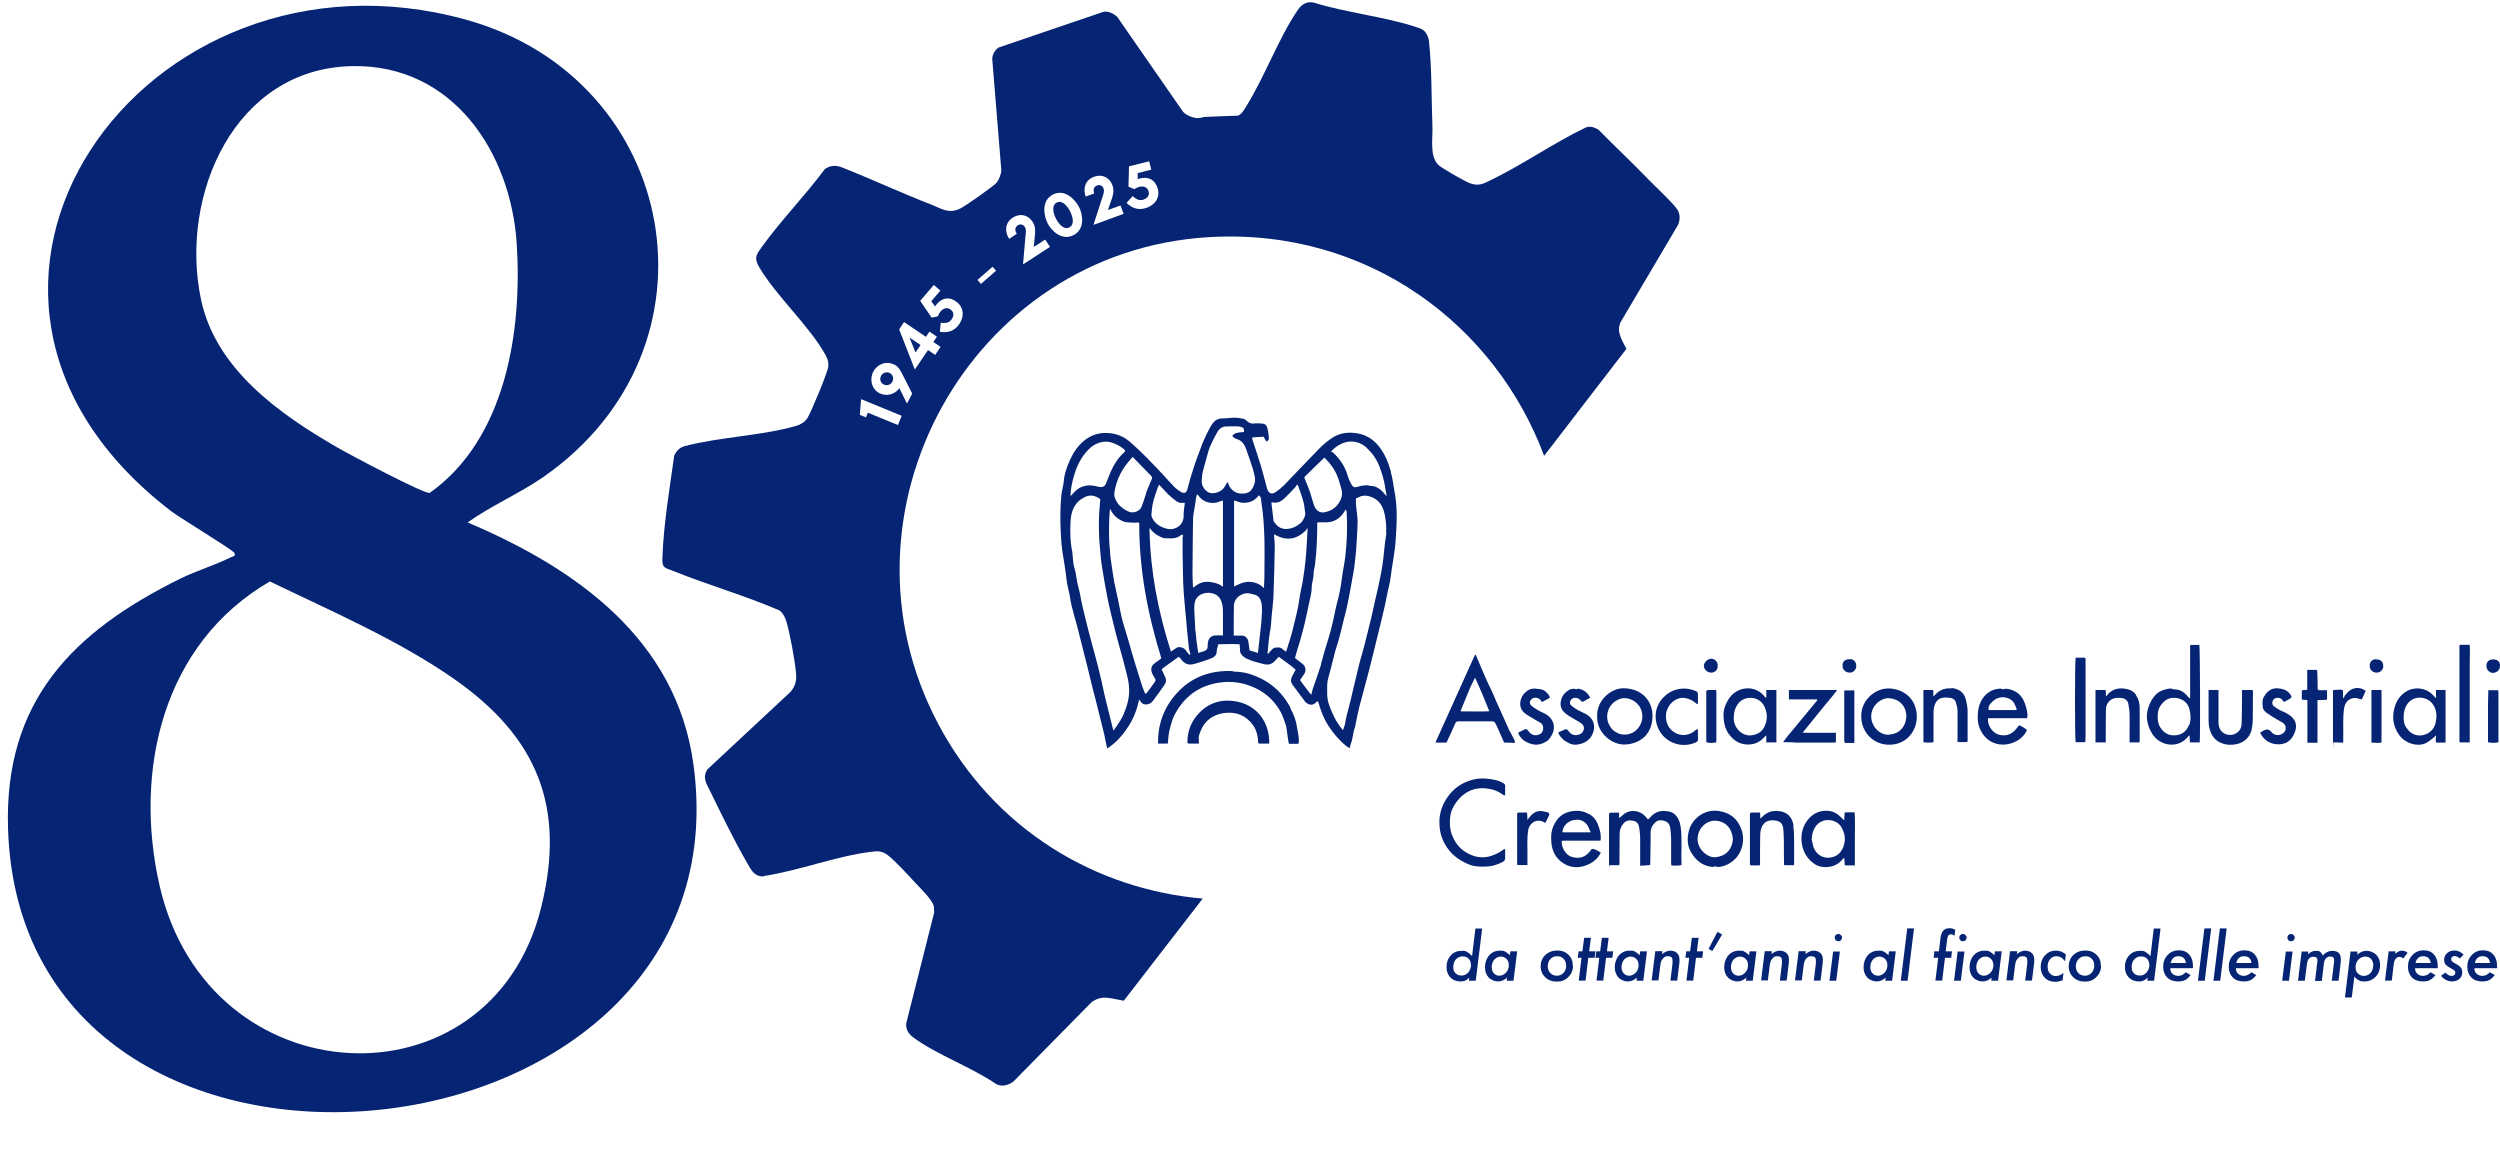 <svg xmlns="http://www.w3.org/2000/svg" xmlns:xlink="http://www.w3.org/1999/xlink" id="Livello_1" viewBox="0 0 1436.9 673.8"><defs><style>      .st0 {        fill: #fff;      }      .st1 {        fill: none;      }      .st2 {        fill: #052473;      }      .st3, .st4 {        isolation: isolate;      }      .st5 {        fill: #062474;      }      .st4 {        mix-blend-mode: multiply;        opacity: .5;      }      .st6 {        clip-path: url(#clippath);      }    </style><clipPath id="clippath"><rect class="st1" x="214.5" y="-49.1" width="823.9" height="492.7" transform="translate(87.4 572.4) rotate(-52.3)"></rect></clipPath></defs><g class="st3"><g id="Livello_2"><g id="Livello_1-2"><g><g class="st6"><g><image class="st4" width="598" height="635" transform="translate(376)"></image><path class="st2" d="M439,503.5c20-3,41.8-11.5,61.6-13.9,3.8-.5,6.3-.6,9.5,1.8,4.3,3.2,11.9,11.6,15.8,15.8,2.8,3,10.2,10.2,10.8,13.7.2,1.2.2,2.5.2,3.7l-16,63.4c-.5,3.6,1.4,6.4,4.2,8.4,13.5,9.9,33.4,17,47.5,26.7,3.4,1.7,6.8.7,9.8-1.4l44.8-45.5c2-1.7,5.3-2.9,8-2.8,1.9,0,6.3.9,11.3,1.9l45.2-58.8c-61.2-5.1-120-39.1-152.5-100.5-64.3-121.5,18.7-271.6,155.6-279.7,92.2-5.4,165.1,51.4,192.7,125.7l47.3-61.5c-1.6-2.9-3-5.7-3.4-7-1.1-3.1-1.2-4.8-.2-7.9l33.3-56.4c1.2-2.9,1.3-6.3-.6-9-2.7-3.9-11.6-12.1-15.5-16.1-9.7-10.1-19.9-19.6-29.7-29.6-2.2-1.3-5-2.3-7.5-1.1-18.3,8.8-35.8,21.1-53.9,29.9-4.7,2.3-7.2,3.9-12.5,2-2.8-1-16.5-8.8-18.3-10.7-4.9-5.2-2.9-15.2-3.2-22-.6-15.5-.3-33.8-2-49-.2-2-1.3-4.5-2.8-5.9-1.2-1.1-2.7-1.5-4.1-2-18.6-6.2-40.4-8.3-59.3-14.2-4-.9-6.9,1-9.1,4.1-11,16.1-19.1,38.5-29.7,55.5-1,1.7-2.9,5-5,5.4-6.2.1-12.4.5-18.7.7-1.2,0-2.5.7-3.9.7-2.9,0-6.7-1.5-8.7-3.6l-37.8-54.5c-1.8-1.9-5.4-3.6-8-3l-60.2,20.5c-2.1,1.3-3.7,4.1-3.7,6.6l5.2,63.9c0,2.2-1.3,5.4-2.6,7.1-1.5,1.9-18.4,13.8-21.1,15-6.5,3.1-10.3.2-16.3-2.2-17.6-6.8-34.8-14.9-52.4-21.8-3.3-1-6.6-.7-9.2,1.5-11.1,15-24.9,29.1-35.8,44.2-3.5,4.9-5,6.5-1.5,12.4,10,16.6,28.6,33.4,37.8,49.9,1.2,2.2,1.9,4.1,1.7,6.7-.2,3-10.2,27-12.1,29.8-1.6,2.3-3.9,3.7-6.5,4.4-19.6,5.7-43.8,6.3-63.9,11.6-3,.8-4.9,2.8-6.1,5.5-2.7,19.5-6.1,39.3-6.8,59-.2,5.9,1.5,5.3,6.3,7.3,20.1,8.1,41.2,14.1,61.1,22.7,2.1,1.7,3.1,3.9,3.9,6.4,2,6.6,4.9,22.5,5.5,29.4.4,4.6-.2,7.4-3.2,11l-47.7,44.5c-3.1,4.8-.5,8.3,1.6,12.6,6.4,13.2,14.2,29.1,21.5,41.7,2.2,3.8,4,7.5,9.3,7.2h0Z"></path></g></g><g><image class="st4" width="409" height="649" transform="translate(0 2)"></image><path class="st2" d="M268.8,300.3c62.4,26.4,120.1,67.2,129.8,139.3C430.8,676.8,11.7,719.5,4.6,475.8c-2.1-72.7,36.9-112.5,98.8-143.1,9.3-4.6,20.5-8,29.5-12.5.9-.5,2.8-.3,1.8-2.4-1-1.9-30.8-19.8-36.2-23.9C-65.6,168.4,82.2-40.1,267.8,11.3c122.7,34,151.5,188.6,44.3,263-13.8,9.5-29.9,16.4-43.2,25.9h0ZM202.7,38c-67.9,1.1-99.7,74.3-87.2,134,8.4,40.1,45.1,66,78.4,85.2,6.3,3.7,50,26.9,53.1,26.1,43.7-31,53.2-92.9,50-143.1-3.4-52.8-36.8-103.1-94.2-102.2h0ZM155.1,334.2c-61.4,35.6-78.5,108.5-63.4,174.7,27.9,122.7,189.9,129.8,219.2,13.2,14.7-58.4-2.3-98.7-50.1-132-31.8-22.2-70.9-39.1-105.7-55.9h0Z"></path></g><g><path class="st5" d="M799.5,271.3c-1.1-3.6-2.2-7.2-4.1-10.5-3.5-6.2-8.3-10.7-15.7-11.8-5.1-.8-9.9-.1-14.2,2.8-2.7,1.8-5.3,4-7.5,6.3-6.7,6.8-13.2,13.8-19.9,20.7-1.5,1.5-3.2,2.9-5,4.1-2.2,1.4-3.8.7-4.7-1.7,0-.2-.2-.4-.2-.6-1.2-4.3-2.2-8.6-3.5-12.9-1.5-5-3.2-9.9-4.8-14.8-.1-.4-.2-.9-.2-1.5,2.4-.1,4.7-.3,6.6-.4.6,1.1,1,2,1.5,2.8,1.3-.5,1.6-1.2,1.5-2.1-.2-1.8-.3-3.6-.8-5.3-.5-2.2-1.4-2.9-3.6-3-1.2,0-2.5-.2-3.8,0-1.8.2-3.2-.2-4.5-1.5-.6-.7-1.6-1.2-2.5-1.3-1.6-.3-3.3-.6-4.9-.5-2.2,0-4.4.4-6.6.4-2.3,0-4.1.9-5.4,2.6s-1.3,1.8-1.8,2.8c-1.2,2.2-2.3,4.4-3.3,6.7-.8,1.7-1.5,3.5-2.1,5.3-1.1,2.9-2.2,5.8-3.2,8.7-.9,2.7-1.8,5.5-2.6,8.2-.7,2.2-1.1,4.4-1.8,6.6-.5,1.8-1.7,2.4-3.4,1.5-1.4-.8-2.8-1.8-4-3-2.1-2.1-4-4.3-6-6.5-6.4-6.8-12.8-13.7-19.9-19.7-3.5-3-7.6-4.5-12.1-4.8-6.3-.5-11.6,1.8-16,6.3-3.4,3.5-5.6,7.8-7.3,12.2-1.1,3-2.1,6-2.3,9.3-.2,2.5-1,4.8-1.3,7.3-.8,7.4-.8,14.8-.4,22.2.2,4.4.5,8.8,1.3,13.2.7,3.7,1.1,7.4,1.7,11,.2,1.6.3,3.3.6,4.9.5,2.7,1.3,5.3,1.7,8,.4,3.3,1.4,6.6,2.2,9.8.6,2.3,1.3,4.5,1.9,6.8,2,7.8,3.9,15.6,5.9,23.4,1,4.1,2,8.2,3,12.3,1.2,4.6,2.4,9.1,3.5,13.7,1.1,4.3,2.1,8.6,3.2,12.9.1.5.2,1.1.3,1.6.4,2,.8,4,1.4,6.4,5.1-3.3,8.8-7.6,11.9-12.3,3.2-4.8,5.2-10,6.4-15.8.5.6.8.9,1,1.3,1,1.4,2.3,1.7,3.9,1.4,1.3-.2,2.3-1,3.1-2,2.2-3,4.5-6.1,6.6-9.2,1-1.4,1.2-2.9.4-4.5-.5-.9-.8-1.9-1.3-2.8-.9-1.5-.9-1.6.6-2.7,2.4-1.8,4.9-3.5,7.3-5.3.4-.3.8-.5,1.3-.8.7.8,1.3,1.4,1.8,2.1,1.8,2.1,4,2.8,6.6,2.1,1.3-.3,2.5-.7,3.8-1.1,2.2-.7,4.4-1.4,6.6-2.3,1.6-.7,2.8-1.7,2.9-3.7,0-1.4.6-2.8.9-4.3,4.1-.1,8.1-.2,12.3,0,0,1.2.2,2.2.2,3.2-.1,1.7.8,2.9,2,3.9.6.5,1.3.9,1.9,1.2,3.1,1.5,6.4,2.2,9.7,3.1,2.8.7,4.9,0,6.7-2.1.6-.7,1.3-1.4,2-2.1,3.4,2.5,6.7,4.8,9.7,7.4-.8,1.4-1.4,2.7-2.1,3.9-.8,1.6-.8,3.2.2,4.6,2.4,3.4,5,6.7,7.5,10.1.1.2.3.3.5.4,2.1,1.7,4.2,1.5,6-.6.1-.1.3-.2.6-.3.2.5.5,1,.6,1.5,1.3,4.4,2.9,8.6,5.4,12.5,2.9,4.5,6.3,8.5,10.5,11.9.5.4,1.2.7,2,1.1.2-1,.1-1.8.4-2.3,1.4-3.2,1.2-6.8,2.6-9.9,0-.1,0-.3,0-.4.7-3.5,1.4-7,2.2-10.4,1.8-6.9,3.7-13.8,5.5-20.7,1.9-7.2,3.6-14.5,5.4-21.7,1.4-5.5,2.7-11.1,4-16.7.6-2.7,1.1-5.5,1.7-8.3.4-1.8.9-3.6,1.2-5.4.4-2.1.6-4.2.9-6.3.8-5.5,1.9-11,2.3-16.5.7-9.8,1.3-19.7-.7-29.6-.7-3.4-.9-6.9-2-10.3M665.1,281.1c.2-.8.7-1.5,1.1-2.5,2,2,3.5,3.8,5.2,5.5,1.5,1.4,3.1,2.8,4.8,4,1.1.8,2.4,1.1,3.8.9.3,0,.7,0,1,0-.3,2.6-.8,5.2-.7,7.7,0,5-4.7,8.2-9.1,7.3-3.8-.8-6.9-2.5-8.8-6-.3-.6-.7-1.4-.6-2.1.2-2.2.3-4.5.8-6.6.6-2.8,1.6-5.4,2.5-8.1M650,263.6c.2-.2.5-.4,1.1-.9,3.6,3.7,7.1,7.3,10.6,10.9.5.5.6,1,.3,1.7-.9,2.2-1.9,4.4-2.8,6.7-.4,1-.6,2-.9,2.9-.7,2.2-1.3,4.3-2.2,6.4-1.2,2.8-5,4-7.8,2.6-2.8-1.4-5.1-3.1-6.6-5.8-.8-1.5-1.5-3.2-1.2-4.9,1.1-7.5,4.4-13.9,9.5-19.4M617.3,273.5c1.6-5.8,4.2-11,8.4-15.2,1.8-1.8,3.8-3.2,6.3-3.9,2.4-.7,4.7-.8,7.1,0,2.5.8,4.7,2,6.7,3.6,1.2,1,1.2,1.2,0,2.3-3.3,3-5.6,6.8-7.4,10.8-.9,2-1.6,4-2.4,6.1-.9,2.4-2.1,3.2-4.9,2.5-2.4-.6-4.8-1-7.2-.5-.2,0-.4.1-.5.2-2.8.5-4.8,2.2-6.6,4.2-.4.5-.8.9-1.3,1.3,0,0-.1.2-.2.3,0-.1,0-.2,0-.3,0-3.8.9-7.5,1.9-11.2M646,410.1c-1.2,2.8-2.9,5.4-4.6,7.9-.4.6-.9,1.2-1.5,1.9-1.7-6.9-3.3-13.3-4.9-19.7-.6-2.6-1.1-5.3-1.7-7.9-.9-3.8-1.8-7.7-2.8-11.5-1.5-5.8-3.2-11.7-4.7-17.5-1.3-5.2-2.6-10.3-3.8-15.5-.8-3.4-1.2-7-2.2-10.3-1.1-3.8-1.2-7.8-2.4-11.6-.7-2.4-.7-5-1-7.5,0-.3,0-.6,0-.8-1.3-5.8-1.4-11.7-1.1-17.6.2-4.2,1.1-8.4,4.3-11.6,1.1-1.1,2.5-2,3.9-2.7,3-1.5,6-1,8.9,1.2-.2,2.8-.5,5.9-.7,8.9-.1,3.5-.2,7,0,10.5,0,3.3.3,6.5.6,9.8.3,3,.5,6.1,1,9.1.9,5.8,1.9,11.6,3,17.3,1.3,6.7,3,13.2,4.6,19.8,1.8,7.2,4,14.4,5.8,21.6.9,3.5,1.9,7,2.2,10.6.5,5.5-.8,10.6-3,15.7M664,381c-2.3,1.4-2.8,3.6-1.8,6,.4,1,1,1.8,1.5,2.7.5.8.7,1.5,0,2.3-1.5,2.2-3.1,4.3-4.7,6.4,0,.1-.4.1-.8.3-.6-1.5-1.2-2.8-1.7-4.3-1.3-4-2.6-8.1-3.8-12.1-1.5-4.9-2.9-9.8-4.3-14.7-1-3.6-2.2-7.1-3.2-10.7-.9-3.4-1.5-6.9-2.2-10.3-.8-3.9-1.7-7.8-2.5-11.7-.5-2.7-.9-5.4-1.3-8.1-.3-2-.6-4.1-.9-6.1-.2-1.3-.2-2.6-.3-3.9-.7-5.7-.6-11.5-.5-17.2,0-2.2.3-4.3.4-6.5,0-.2,0-.3.2-.5,0,.2.2.3.3.5,1.5,3.1,4,5.2,7,6.5,1.7.8,3.7.6,5.7.8,1.1,0,2.2,0,3.3-.1l.4.4-.4-.4.4.4c-.1,26.5,4.8,52.2,12.7,77.7-1.2.8-2.3,1.8-3.6,2.6M683.7,376.4c-.3-.4-.7-.7-1-1.1-.2-.3-.5-.5-.6-.8-1.2-1.9-2.9-2.8-5.1-2.5l-.5.2c-1.1.7-2.2,1.5-3.5,2.3-7.3-22.8-11.8-45.9-12.3-69.7,0-.3,0-.7,0-1.1h.3c0,0,.7,1,.7,1,1.8,2,4.1,3.5,6.6,4.4.8.3,1.8.3,2.7.3,2.9.2,5.7,0,8-2,.1-.1.5,0,.9,0,0,1-.2,1.8-.2,2.7,0,6.1,0,12.1.2,18.2,0,4.3.2,8.6.5,12.9.4,5.5,1,11.1,1.5,16.6.2,2.6.4,5.1.7,7.7.1,1.2.3,2.5.4,3.7.1,1.2.2,2.5.4,3.7.1.7.3,1.5.5,2.2l.3,1c0,0-.2.1-.3.2M685.7,337.7c-.1-2.6-.3-4.9-.3-7.2,0-10.5.2-21,.3-31.6,0-2.2.4-4.3.8-6.5.4-2,.6-4,.9-5.9.1-.7.3-1.4.6-2.4.4.4.7.5.9.8,2.7,4.1,8.3,5.1,12,3.4.5-.2,1-.4,1.6-.6.1.1.2.2.4.3,0,1,0,2.1,0,3.1v41.9c0,1.2,0,2.4,0,3.6,0,.2,0,.5-.1.7l-.7-.6c-1.9-1.4-4.2-1.8-6.5-2.2-2.8-.4-5.6.2-7.9,1.9-.5.4-1,.7-1.7,1.2M703.1,365.2h-4.2c-2.5,0-4.2,1.4-4.6,3.9-.2.9-.2,1.8-.2,2.7q-.1,1.8-1.9,2.4c-1.1.3-2.2.7-3.5,1.1-.3-2.4-.7-4.7-1-7-.2-1.8-.3-3.5-.5-5.3,0-.3-.2-.6-.3-.9,0-.9.1-1.7,0-2.6-.2-3.3-.4-6.7-.5-10,0-.8.1-1.7.2-2.5.6-5.2,5.8-6.9,9.8-6.1,4.2.9,5.7,3.8,6.3,7.5.2,1.3.2,2.6.2,4,0,.2,0,.4,0,.6v12.1h0ZM706.2,278.3c-.1-.4-.4-.7-.7-1.3-.7,1.1-1.2,2-1.7,2.9-1.6,2.7-6,4.3-8.7,3.3-2.2-.8-4.3-3.6-4.4-6,0-2.8.3-5.6,1.2-8.3,1-3.2,1.7-6.6,2.7-9.8.5-1.7,1.3-3.3,2-4.9,1-2,2-4,3.1-5.9,1.2-2,2.9-3.3,5.5-3.2,2.3,0,4.6-.2,6.8,0,2.3.3,3.4,1,2.9,3.2-1.1.1-2.2.2-3.2.3-.2,0-.4,0-.5.2.2,0,.4,0,.5-.2-.2,0-.4,0-.5.2-1.3,0-2.1.8-3,1.7.8.9,1.4,1.5,2.5,1.8,3.1.8,4.6,3.2,5.6,6,1.3,3.6,2.5,7.3,3.7,10.9.5,1.4.7,2.9,1.1,4.4.5,1.8.3,3.6-.4,5.3-1.4,3.5-3.1,4.7-6.7,4.8-3.8.1-6.6-2.1-7.9-5.3M725.4,350.2c-.2,3.3-.3,6.7-.7,10-.5,4.9-1.1,9.9-1.7,15.1-1.7-.5-3.3-1-4.8-1.5-.2-1.9-.5-3.4-.7-5-.3-2-1.7-3.4-3.7-3.5-.8,0-1.5,0-2.3,0h-2.4v-2.9c0-4.7,0-9.5.1-14.2.1-3,1.8-5.2,4.5-6.5,1.5-.7,3.1-.9,4.7-.6.8.2,1.5.4,2.3.6,2.7.5,3.8,2.5,4.3,4.8.3,1.2.4,2.5.3,3.7M726.7,332.7c0,1.5-.2,2.9-.2,4.4,0,.2,0,.3,0,.5h0c0,.1,0,.2-.1.3-.1,0-.2-.2-.4-.3-2.3-2.2-5-3.1-8.2-3.2-3.1,0-5.7,1.3-8.5,2.7v-47.1c0-.6,0-1.2,0-1.9.1-.1.2-.2.3-.4,1.8.6,3.6,1.4,5.6,1.3,3.2-.1,5.8-1.2,7.8-3.7.2-.2.4-.4.5-.6,1.6,1,1.3,2.6,1.5,4,2.3,14.6,1.8,29.3,1.7,44M785.7,257.6c3.1,2.9,5.5,6.3,7.1,10.4,1.4,3.7,2.6,7.4,3.2,11.3.2,1.7.6,3.3.9,5,0,.3,0,.5,0,.8-.3-.3-.5-.5-.8-.8-1.2-1.7-2.7-3.1-4.6-4.1-1.1-.6-2.1-.9-3.4-.9-.9,0-1.9-.5-2.8-.4-1.6.1-3.2.3-4.7.8-2.5.9-3.2,0-4.3-2.1-.8-1.5-1.4-3.1-1.9-4.8-1.5-4.9-4.3-9-8-12.5-.4-.4-1-.6-1.4-.8,6.4-6.8,14.6-7.7,20.8-1.9M761.2,263c3.4,3.3,6.2,7.1,7.8,11.6.8,2.1,1.3,4.3,2,6.5.6,1.9.5,3.9-.3,5.7-1.7,4.2-4.9,6.7-9.2,7.6-3.2.7-5.3-1.3-6.3-4.1-.9-2.6-1.5-5.3-2.4-7.9-.9-2.6-2-5-3-7.5,0-.1,0-.3-.1-.7,3.8-3.7,7.5-7.4,11.4-11.1M731,288.7c3.1.8,5.4-.5,7.4-2.4,2.1-2,4.1-4.2,6.1-6.3.4-.4.6-.9,1-1.6.5.7.8,1,.8,1.3,1.3,4,3.1,7.9,3.5,12.3.2,1.8.8,3.5,0,5.2-.5,1-1,2.2-1.8,3-2.7,2.5-5.8,4-9.6,3.8-2.8-.2-4.6-1.9-6.1-4-.4-.5-.4-1.4-.5-2.2-.3-2.8-.7-5.6-1-8.4,0-.2,0-.4.1-.8M739.2,374.5c-.8-.5-1.5-.8-2-1.4-1.3-1.3-3-1-4.5-.8-.7,0-1.3.8-1.8,1.2-.5.5-.9,1-1.4,1.5,0,.1-.2.3-.3.4s-.2.3-.3.5c-.6-.7-.4-1.2-.2-1.8.2-2.5.4-4.9.7-7.4.2-1.9.6-3.8.9-5.6.3-2.3.4-4.7.6-7.1.3-3.5.8-6.9,1-10.3.4-10,.6-19.9.8-29.8,0-1.9-.2-3.7-.4-5.6,0-.3,0-.7.1-1.2,6.8,4,12.9,3.1,18.3-2.4.2-.3.3-.6.5-1,0,0,.2,0,.3,0,0,.3,0,.7,0,1-.3,5.3-.5,10.7-1,16-.4,4.6-1.1,9.2-1.8,13.8-.6,3.5-1.6,7-2,10.6-.7,5.5-2.3,10.7-3.5,16-1,4.4-2.5,8.6-3.9,13.2M759.3,382c-1.5,4.7-3.2,9.4-4.8,14-.3,1-.5,2-.8,3.3-.5-.6-.9-.9-1.2-1.3-1.7-2.2-3.3-4.3-4.9-6.5-.4-.5-.3-.9.1-1.4.8-.9,1.3-2,2-2.9,1.1-1.5.8-4.2-1-5.6-1.4-1.1-2.8-2.1-4.4-3.4.4-1.6.9-3.3,1.4-5.1.4-1.2.9-2.5,1.2-3.7.9-3.3,1.9-6.6,2.7-10,1-4.2,1.9-8.4,2.8-12.7.6-2.9,1.5-5.9,1.5-8.8,0-2.9,1.2-5.5,1.1-8.4,0-1.6.6-3.2.8-4.9,1-8,1.3-16,1.3-24,.1-.1.2-.2.3-.4,1.7,0,3.3,0,5,0,4.7-.1,8-2.4,10.4-6.3.2-.3.4-.6.7-1.1.2.7.5,1.1.5,1.5.5,8.6.2,17.2-.8,25.7-.5,4.3-1.5,8.5-2,12.8-.6,4.9-1.6,9.7-2.9,14.4-.7,2.6-1.1,5.2-1.7,7.8-.6,2.7-1.2,5.3-1.9,7.9-1.1,3.9-2.3,7.8-3.5,11.7-.7,2.4-1.3,4.8-2,7.2M796.8,305.8c0,1.9-.5,3.8-.7,5.7-.2,1.5-.3,3-.5,4.5-.3,2.7-.5,5.3-.9,8-.4,3-1,5.9-1.6,8.9-.9,4.2-1.8,8.4-2.8,12.5-.7,3.3-1.5,6.6-2.2,9.9-1.2,4.9-2.4,9.7-3.6,14.5-.9,3.6-2,7.2-3,10.8-1.2,5-2.4,10-3.6,15-1,4-1.8,8-2.9,11.9-.7,2.6-1.4,5.2-1.8,8-.2,1.3-.8,2.6-1.3,4.2-2.1-2.5-3.8-5-5.1-7.7-1.1-2.3-2.2-4.7-3-7.2-.8-2.2-1-4.5-1-6.8,0-2.5-.1-5,.4-7.4.4-1.6.9-3.2,1.3-4.8,1-3.8,1.9-7.6,2.9-11.4.6-2.3,1.5-4.6,2.1-6.9.9-3.3,1.7-6.6,2.5-10,.9-3.7,2-7.4,2.7-11.2.9-4.1,1.5-8.2,2.3-12.3.4-2.4.9-4.8,1.3-7.3.4-3.3.8-6.6,1.1-9.9.4-5.8.8-11.6.9-17.3,0-2.4-.5-4.8-.7-7.2-.2-1.6-.3-3.2-.3-4.8s.4-1.1.8-1.3c2.2-1.3,4.4-1.7,7.1-.9,5.6,1.7,7.8,5.7,8.8,11,.6,3.2.9,6.3.7,9.5"></path><path class="st5" d="M741.8,407c-5.1-9.9-13.1-16.4-23.8-19.7-2.9-.9-5.8-1.2-8.8-1.3-.3,0-.6-.2-.9-.3-12.6-.5-23.5,3.4-32,12.8-7.3,8.1-10.9,17.7-10.7,28.9h5.4c.1,0,.2-.2.3-.3.1-3.2.5-6.4,1.4-9.5.7-2.5,1.4-5,2.7-7.3,5.4-10,13.7-16.1,25-17.9,7.4-1.2,14.5-.1,21.2,3.1,6.1,2.9,10.8,7.3,14.2,13.2,1.2,2.1,2,4.4,2.8,6.7.7,1.9,1,3.8,1.2,5.8.2,2.1.6,4.2,1,6.3h5.3c.1-.1.2-.2.3-.3.5-3.1-.5-6.1-.9-9-.5-3.9-1.9-7.6-3.8-11"></path><path class="st5" d="M867.8,420.5c-1.8-3.9-3.5-7.9-5.3-11.8-.8-1.7-1.5-3.4-2.3-5.1-.9-2.1-1.8-4.3-2.8-6.5-1-2.2-2.2-4.3-3.1-6.5-2.1-4.7-4.1-9.5-6.1-14.3-.3.2-.6.3-.6.4-7.5,16.6-15,33.3-22.5,49.9.1,0,.2.1.4.2h5.9c1.8-3.8,3.5-7.5,5.1-11.2.4-.8,1-1,1.8-1,6.4,0,12.8,0,19.2,0,1,0,1.6.3,2,1.2.2.4.5.9.7,1.3,1.4,3.2,2.8,6.4,4.3,9.7,2,0,3.9.1,5.8.2.2-.1.3-.2.5-.3-.2-.6-.3-1.2-.6-1.8-.7-1.5-1.6-2.9-2.3-4.4M840.1,408.9c-.6,0-.6-.3-.4-.8,1.8-4.3,3.5-8.6,5.3-12.9.8-1.8,1.7-3.5,2.8-5.7,3,6.5,5.6,12.7,8.2,19.3-5.5.3-10.7,0-16,.1"></path><path class="st5" d="M1259.1,370.7c0,.1-.2.3-.3.4,0,9.8,0,19.7,0,29.5,0,.3,0,.5-.2.8-.2-.2-.4-.4-.6-.5-1.7-2.1-3.6-3.9-6.3-4.5-.8-.2-1.8,0-2.6-.3-1.9-.8-3.7,0-5.3.4-3.3.9-5.6,3.2-7.3,6.2-3.6,6.4-3.3,12.8.4,18.9,4.5,7.4,15.4,9.1,21.1,1.3.1-.1.2-.2.3-.3,0,0,0,.2.2.3,0,1.2.1,2.5.2,3.8h5.6c.4-3.8.2-54.5-.2-56h-5.2,0ZM1258.1,416.7c-1.3,3.4-3.7,5.5-7.4,5.9-4,.4-7-1.2-9.1-4.6-1.1-1.8-1.5-3.8-1.4-5.7-.2-3.2.6-5.8,2.6-8,2.3-2.8,5.3-3.7,8.8-3,3.6.8,6,2.9,6.9,6.7.7,3,.8,5.9-.2,8.8"></path><path class="st5" d="M965.8,474.4c-.4-2.6-1.5-4.9-3.5-6.6-1.8-1.5-4.2-1.6-6.2-1.7-3,0-5.7,1.3-7.7,3.8-.3.4-.8.7-1.2,1.1-.5-.6-.8-1-1.2-1.4-3.2-3.9-9.3-4.9-13.3-1.1-.6.6-1.4,1.2-2.1,1.7l-.2.2s0-.1,0-.1c0,0,.1,0,.2,0v-3.2h-5c-.2.1-.5.2-.7.4,0,.3-.1.5-.1.8,0,9.4,0,18.8,0,28.2s0,.4.2.8h5.6c0-.4.2-.7.2-.9,0-5.7.1-11.4.1-17.2,0-2.3.8-4.3,2.3-6,1.5-1.8,3.7-1.9,5.8-1.4,1.8.4,2.8,1.8,3.1,3.6.3,2.1.6,4.2.6,6.4,0,4.3,0,8.7,0,13s0,1.7,0,2.8c2.1-.1,3.8-.2,5.6-.4,0-.2.1-.3.2-.5,0,.2-.1.3-.2.5,0-.2.1-.3.2-.5,0-6.1.3-12.1.2-18.2,0-2.5,1-4.2,2.7-5.8,1.6-1.6,3.6-1.4,5.5-.8,1.8.6,2.8,2.1,3.1,3.9.3,2,.4,4.1.5,6.2,0,4.6,0,9.2,0,13.8,0,.5,0,1,.2,1.7,2-.1,3.9.3,5.8-.4-.4-7.5.5-15.1-.6-22.5"></path><path class="st5" d="M864.3,488.2c-.2.2-.4.3-.7.5-5.5,3.7-11.3,5.4-17.8,2.8-5.3-2.1-9-5.9-11.1-11.2-1.4-3.4-1.6-7.1-1.2-10.6.3-3.2,1.7-6.3,3.8-9,5.3-6.8,12-8.8,19.7-7.1,2.7.6,5.1,1.8,7.3,3.5.2,0,.5,0,.8,0,0-1.8,0-3.6,0-5.4,0-.8-.4-1.2-1.1-1.6-3.1-1.8-6.5-2.3-10-2.6-3.4-.3-6.7.2-10,1.4-4.9,1.8-8.9,4.8-11.9,9.1-3,4.3-4.8,9-4.8,14.3,0,4.1.7,8.1,2.6,11.8,3.1,6.2,8.1,10.2,14.5,12.8,3.5,1.4,7.2,1.3,10.8,1.1,3-.2,5.8-1.2,8.5-2.6,1-.5,1.4-1.2,1.4-2.3,0-1.7,0-3.3,0-5-.2,0-.5,0-.8,0"></path><path class="st5" d="M1065.9,466.9h-5.3c-.1.1-.3.2-.4.4,0,1.2-.2,2.5-.2,3.7,0,.2,0,.3-.1.4-.2-.1-.3-.3-.5-.4-.9-.9-1.8-1.9-2.9-2.7-1.8-1.5-4-2.2-6.3-2.3-4.9-.2-8.7,1.9-11.6,5.8-2.6,3.6-3.5,7.6-3.1,12,.4,4.1,1.9,7.7,4.9,10.7,1.8,1.8,4,3.3,6.6,3.7,4.8.7,9.1-.6,12.3-4.6.2-.2.4-.4.6-.6,0,.3.1.5.2.8,0,1.1.1,2.2.2,3.3.2.1.3.2.4.3,1.7,0,3.4,0,5.4,0,0-5.2,0-10.2,0-15.2,0-5,.2-10.1-.1-15.2M1059.7,486.2c-1.2,3.1-2.8,5.3-6,6.3-5.9,1.8-10.2-1.7-11.5-6-.4-1.5-.7-3-.9-3.9.1-2.9.7-5.1,1.9-7.1,3.9-6.2,12.5-4.9,15.2,0,1.8,3.2,2.7,6.8,1.2,10.7"></path><path class="st5" d="M1014.4,423.3c.3-.2.5-.4.8-.6,0,.2,0,.5,0,.7v3.3h5.8v-30.1h-5.8v4.1c0,.2-.1.3-.2.4-.2-.1-.3-.3-.5-.4-5.7-7.7-16.7-6.2-21.2,1.5-1.7,2.8-2.8,5.7-2.7,9.1.1,3.8.8,7.4,3,10.5,2.9,4.1,6.8,6.4,12,6.1,3.6-.2,6.5-1.9,8.8-4.6M1006.9,422.6c-6.2.9-10.7-5.2-10.4-9.8,0-3.5.8-6.3,2.8-8.7,3.4-4.2,12-4.5,15,2.4,1.6,3.6,1.6,7.2,0,10.8-1.4,3.2-4,4.8-7.4,5.3"></path><path class="st5" d="M1400.3,400.8c0,.1-.1.3-.2.4-.2-.2-.3-.3-.5-.4-.5-.5-1.1-1.1-1.6-1.7-3.5-3.6-9.9-4.6-14.6-1.9-3.9,2.2-6.1,5.6-7.2,9.8-1.5,5.6-.6,10.8,2.8,15.5,3.1,4.5,10.6,7.3,15.9,4.3,1.5-.9,2.8-2,4.2-3.1.1-.1.2-.2.3-.4h0c.2-.2.4-.4.7-.6,0,.2,0,.4.1.6-.3,1.2-.4,2.4,0,3.5h5.4v-30.2h-5.5v4.2h0ZM1400,415.1c-.7,2.9-2.2,5.2-5,6.6-3.6,1.8-7.9,1.3-10.8-2-1.7-2-2.7-3.7-2.7-7.4,0-2.8.6-5.5,2.3-7.9,3.7-4.9,11-4.2,14.2,0,2.5,3.2,2.8,6.9,1.9,10.7"></path><path class="st5" d="M914.9,487.9c-3.6,5.3-7.2,5.7-11.2,4.7-3.1-.8-6.2-4.4-6.1-9.3.5,0,1.1-.1,1.6-.1,3,0,6,0,9,0,3.8,0,7.7,0,11.5,0l.3-.3c.3-3.6-.6-7-2.1-10.2-.9-1.9-2.3-3.5-4.2-4.6-2.8-1.6-5.7-2.3-8.9-2-6.2.5-9.8,3.7-12,8.8-1.4,3.2-1.4,6.4-1.1,9.7.4,4.3,2.2,8,5.6,10.7,4.8,3.7,10.1,4,15.5,1.6,3.2-1.4,5.7-3.7,7.3-6.8-2.2-1.5-4-2.3-5.3-2.2M904,471.5c3.2-.9,6.1-.2,8.2,2.6.8,1,1.1,2.3,1.7,3.5.2.2.3.4.3.5,0,0,0,0,0,.1,0,0,0,.1-.2.2,0,0-.1,0-.2,0-5.2,0-10.3,0-15.5,0-.1-.1-.2-.2-.3-.3l.3.3-.3-.3c.5-3.6,2.8-5.7,6-6.7"></path><path class="st5" d="M1163.7,404.1c-1.7-5.2-6-7.9-11.1-8.3-.8.5-1.7.5-2.5,0-6.4,0-10.6,4.3-12.3,9.1-.9,2.5-1,5-1.1,7.5,0,2.8.6,5.3,1.9,7.8,2.3,4.2,5.7,6.8,10.3,7.6,5.4.9,12.2-1.5,15.4-6.8.3-.5.4-1,.7-1.5-.8-.6-1.5-1.1-2.2-1.5-.7-.4-1.4-.8-2.2-1.2-.8.9-1.4,1.7-2.1,2.5-2.6,3.1-6.4,4.2-10.4,2.7-2.6-1-6.1-5-5.4-9.2h2.4c6.6,0,13.1,0,19.7,0,.1,0,.3-.2.4-.2.4-2.9-.5-5.7-1.4-8.4M1158.8,408.1s0,0,0,0c0,0,0,0,0,0h-15.5c-.1,0-.2-.2-.4-.3-.2-2.5,1.6-4,3.3-5.4,3.1-2.5,8.4-2.2,11,1.1.9,1.1,1.3,2.7,1.9,4,0,.2-.2.3-.2.5,0,0,0,0,0,0"></path><path class="st5" d="M1086.2,395.7c-8.3-.5-16.6,6.8-16.4,15.8-.3,8.2,5.9,15.9,14.8,16.5,10.3.7,17-7.1,17.1-15.8.1-9.6-6.4-15.9-15.5-16.5M1085.6,422.3c-5.5.2-10.2-5.1-10.1-10.7,0-5.8,5.4-10.6,10.3-10.3,5.5.4,9.8,4.1,9.9,10.5-.4,6.6-4.7,10.2-10,10.4"></path><path class="st5" d="M934.5,427.9c9.2-.7,15.2-6.7,15.3-16.2.1-9.4-6.8-16.2-16.9-16.1-7.1,0-15.5,7.2-14.9,16.4-.3,9,8.4,16.5,16.5,15.9M929.8,421.3c-1.7-.7-3.2-1.7-4.1-3.4-3.9-5.2-2-13.8,5.7-16.3,4.1-1.3,9.5,1.2,11.5,5.5,1.7,3.7,1.4,7.5-1,10.9-2.3,3.4-7,5.3-11.7,3.6-.1-.1-.3-.2-.4-.3h0Z"></path><path class="st5" d="M987.7,466.1c-8.1-1.2-15.3,4.6-17,11.4-1.1,4.4-1,8.8,1.5,12.8,2.9,4.7,6.9,7.7,12.6,8,.7-.5,1.4-.5,2.1,0,3.7,0,6.8-1.5,9.5-3.8,4.6-3.8,6.9-11.3,4.5-17.8-2.3-6.4-6.8-9.7-13.2-10.6M985.9,492.7c-4.2.4-10.3-4.4-10.2-10.5.1-6.4,5.3-10.7,10.2-10.5,5.8.3,9.5,4.2,10.1,10.4-.4,6.5-4.4,10.1-10.1,10.6"></path><path class="st5" d="M708.9,402.9c-7.1-.9-13.6,1-18.8,6-5.1,4.9-7.8,11-7.6,18.1.2.1.5.3.7.4h5.9c0-1.8-.3-3.3,0-4.6,1-3.2,2.4-6.2,4.9-8.6,2.8-2.6,6.1-3.9,9.9-4.4,6.7-.8,12.1,1.4,16.1,6.7,2.3,3.1,3,6.7,3.2,10.5,0,.1.2.2.3.4h6c.4-12-7.1-22.9-20.6-24.5"></path><path class="st5" d="M1031.3,426.8c7.3,0,14.7,0,22,0,.6,0,1.2,0,1.9-.1v-5.5h-6.4c-2.1,0-4.2,0-6.3,0-2,0-4.1,0-6.4-.1,2.4-3,4.6-5.6,6.7-8.3,2.2-2.7,4.4-5.4,6.6-8.1,2.1-2.6,4.4-5.1,6.5-8.1h-27.7v5.4h8.1c2.7,0,5.3,0,8,0,0,.2.1.3.2.5-4.9,6-9.8,11.9-14.8,17.9-.7.8-1.4,1.7-2.1,2.5l-2.5,3.3c0,.1,0,.3,0,.4,2.1,0,4.2,0,6.3.1"></path><path class="st5" d="M1030.9,474.9c-.6-5-3.5-8.5-9.2-8.8h-1.2c-3.3,0-5.8,1.5-8,3.7-.2.2-.4.5-.7.7,0-.2,0-.5-.1-.7,0-.9,0-1.9-.1-2.8h-5c-.2.1-.4.3-.7.4,0,.3-.1.7-.1,1,0,9.3,0,18.7,0,28,0,.3.2.6.3,1h5.1l.4-.3c0-5.7,0-11.4.1-17.1,0-1.9.4-3.7,1.2-5.3,1.4-2.5,3.7-3.4,6.5-3.2,3.7.3,5.3,1.6,5.6,5.2.2,2.5.3,5.1.3,7.7,0,4.2,0,8.5.1,12.7.1,0,.3.1.4.2h5.3c0-.8.1-1.4.1-2.1,0-3.6,0-7.3,0-10.9,0-3.1,0-6.2-.5-9.3"></path><path class="st5" d="M1121.7,395.7c-3.9-.4-7.2.9-9.8,4-.2.2-.4.3-.7.5v-.7c0-.8,0-1.7,0-2.5-.1-.1-.2-.2-.3-.4h-5.4v30c1.9.3,3.8.3,5.8,0v-2.6c0-4.3,0-8.7,0-13,0-1.7,0-3.5.5-5.2.6-2.2,2-4.2,4.5-4.7,1.5-.3,3.1-.2,4.6,0,1.5.2,2.7,1,3.2,2.4.5,1.6,1,3.3,1,5,.1,5.3,0,10.6,0,15.9v2.1h5.5c0-.2.2-.3.3-.5,0-5.7,0-11.4,0-17.2,0-2.4-.5-4.7-1.1-7.1-1.1-4.1-4.4-5.9-8.3-6.3"></path><path class="st5" d="M1227.8,399.5c-1.1-1.8-2.9-2.9-5.1-3.4-5-1.2-9.1,0-11.9,3.8,0,0-.1.2-.2.3,0,0-.1-.2-.2-.3,0-1.1,0-2.2-.2-3.3h-5.7c0,.1,0,.3-.1.4v29.7h5.9c0-.5,0-.8,0-1.2,0-5.9,0-11.7.1-17.6,0-3.9,2.8-6.8,6.7-6.8.8,0,1.7,0,2.5.1,1.9.3,3.4,1.5,3.7,3.4.4,2.1.7,4.2.7,6.3.1,3.1,0,6.1,0,9.2v6.6h5.6c.1-.4.2-.6.2-.8,0-6.4,0-12.8,0-19.3,0-2.6-.8-5.1-2.2-7.2"></path><path class="st5" d="M1288.9,396.5l-.3.5c0,.6,0,1.2,0,1.9,0,5.6,0,11.3-.2,16.9,0,2.6-1.2,4.7-3.6,5.9-4,2-9.6-.2-9.7-6.2,0-5.6,0-11.2,0-16.7,0-.7,0-1.5,0-2.2h-5.7c0,.8,0,1.5,0,2.2,0,4.2,0,8.5,0,12.8s0,6.2,1.2,9.2c1.2,3,3.3,5.2,6.2,6.3,2.1.9,4.5,1.1,6.8.9,4.7-.4,9.2-3.1,10.5-8.4.4-2,.7-4,.7-6,.1-5.4,0-10.7.1-16.1,0-.2-.1-.5-.2-.9h-5.5Z"></path><path class="st5" d="M975.9,424.4c0-1.7,0-3.5,0-5.2-.2,0-.5,0-.7,0-1.1.8-2.2,1.8-3.4,2.3-2.8,1.3-5.6,1.3-8.4,0-4.2-2-6.4-6.2-5.8-11.4.7-5,5.4-9.7,10.9-8.9,2.6.4,4.7,1.6,6.6,3.3.3,0,.5,0,.8,0,0-1.8,0-3.6,0-5.4,0-1-.4-1.6-1.2-1.9-1.8-.7-3.7-1.3-5.7-1.4-5.2-.3-9.6,1.5-13.2,5.3-5,5.3-5.3,12.8-2.2,18.6,3.6,6.8,12.6,10.8,21.1,7,1-.5,1.3-1.1,1.3-2.1"></path><path class="st5" d="M1317.3,412.1c-1.6-1.4-3.5-2.5-5.5-3.3-1.8-.7-3.3-1.7-4.8-2.8-1.1-.8-1.2-2.1-.7-3.3.9-1.8,3.5-2.2,5.2-.8.5.5.8,1.1,1.2,1.6,1.3-.7,2.2-1.2,3.1-1.7,1.5-.8,1.6-1.4.5-2.8-1.8-2.5-4.5-3.2-7.4-3.4-.6,0-1.1,0-1.7.1-2.8.5-4.6,2.4-6,4.8-1.1,1.8-.8,3.7-.7,5.6.1,1.7,1.2,2.8,2.4,3.7,1.1.8,2.2,1.5,3.3,2.2,1.9,1.2,3.9,2.2,5.8,3.4,2.4,1.5,2.3,4.7,0,6.2-2.3,1.5-4.9,1.1-6.7-1.1-1.1-1.3-2.4-1.5-3.9-.8-.8.4-1.5.9-2.4,1.4,1.9,3.8,4.9,6.1,8.9,6.6,5.8.7,9.5-2,11.3-7.5,1-3.1.4-6-2.1-8.2"></path><path class="st5" d="M897.4,401.9c-.6,1.8-.7,3.7.2,5.5,1,2.1,3,3.3,4.8,4.5,2,1.2,4.1,2.3,6.1,3.6,1.7,1.1,2.2,2.5,1.7,4.1-.5,1.7-2.1,2.7-3.9,2.9-2.1.2-3.6-.7-4.8-2.3-1-1.3-1.2-1.3-2.6-.7-1.1.5-2.1,1-3.3,1.5.6,2.1,2.2,3.3,3.6,4.7.6.3,1.3.6,1.8,1,2.5,1.6,5.1,1.6,7.7.8,4.1-1.2,6.6-4,7.4-8.1.7-3.7-1.1-7.1-4.6-9-1.5-.8-3-1.4-4.5-2.2-1.4-.8-2.7-1.7-3.9-2.7-.8-.6-.9-1.6-.6-2.5.5-1,1.3-1.8,2.5-1.9,1.5-.1,2.6.4,3.5,1.5.4.5.9,1,1.6.6,1.3-.7,2.5-1.4,3.9-2.2-1.6-3-3.8-4.7-7-5.2-.7.5-1.4.5-2.1,0-.8.1-1.7.3-2.5.4-2.4,1.3-4.2,3.1-5.1,5.8"></path><path class="st5" d="M1419.4,370.6h-5.5c0,.1-.2.3-.3.4,0,1.7,0,3.3,0,5,0,16.7,0,33.5,0,50.2.1.2.2.3.3.5-.1-.2-.2-.3-.3-.5.1.2.2.3.3.5h5.6v-11.2c0-3.8,0-7.5,0-11.3v-11.1c0-3.8,0-7.5,0-11.3,0-3.7.2-7.5,0-11.2M1413.6,371c0-.1.2-.3.3-.4,0,.1-.2.3-.3.4"></path><path class="st5" d="M889,410.8c-1.5-1-3.4-1.6-5-2.6-1.4-.8-2.9-1.7-4-2.8-1.2-1.1-.8-2.8.6-3.8,1.2-.9,3.1-.8,4.5.4.5.4.8,1,1.2,1.5,1.7-.9,3.2-1.7,4.6-2.5-.3-.6-.5-1-.7-1.5-.2-.3-.5-.6-.7-.9-.4-.4-.9-.8-1.3-1.3-1.4-1.1-3-1.2-4.7-1.4-2-.3-3.9-.1-5.5,1-1.2.9-2.4,2-3.1,3.3-1.8,3.5-1.7,7.3,1.7,9.9,1.7,1.3,3.5,2.2,5.3,3.3,1.1.7,2.3,1.3,3.5,2,2.3,1.3,2,5.3-.2,6.5-1.7.9-3.5,1-5.1-.1-.8-.5-1.5-1.3-2-2.1-.5-.6-1.1-.8-1.7-.5-1.3.6-2.5,1.3-3.9,2,1.8,4.2,5.1,6,9.1,6.7,3,.5,5.7-.7,8.2-2.4.5-.7,1.1-1.3,1.5-2,3.1-4.5,2.2-9.7-2.3-12.7"></path><path class="st5" d="M1198.6,378.5c-.1-.2-.2-.3-.3-.5h-5.3c-.5,2.7-.5,46.4,0,48.6h5.3l.3-.4c0-1,.1-2.1.1-3.1,0-13.1,0-26.2,0-39.2,0-1.8,0-3.6,0-5.4"></path><path class="st5" d="M1332.5,396.4c-.1-.1-.3-.2-.4-.3,0-2.2,0-4.3-.1-6.4,0-1.5-.1-3-.2-4.5l-.6-.2h-5.1v11.5c-1.1,0-1.9.1-2.8.2-.1.1-.2.3-.3.4v5c1.1,0,2.1.2,3.2.3v24.5h5.8v-24.5c1.9,0,3.5-.1,5.2-.2.1-.1.2-.3.3-.4v-5.1h-4.9Z"></path><path class="st5" d="M1349.5,397.8c-.6.5-1,1.1-1.6,1.7-.2.5-.5,1.1-.8,1.6-.1,0-.2,0-.4,0v-1.6c0-1,0-1.9-.1-2.9-.4,0-.8-.1-1.2-.2-1.4,0-2.8.1-4.2.2-.1.1-.2.2-.3.3,0,.3,0,.5,0,.8,0,9.4,0,18.7,0,28.1s.1.5.2.9c1.8,0,3.5,0,5.2.2.2,0,.3-.2.5-.3,0-.5,0-1,0-1.5.2-6-.4-12,.5-18,.5-3,2.1-5.5,5.7-5.9,1.3-.2,2.8.5,4.5.8.7-1.5,1.4-3.2,2.2-4.9-3.1-2.4-7.2-2.2-10.1.5"></path><path class="st5" d="M889.7,466.9c-.8-.2-1.6-.3-2.4-.5-3.5-.9-6.1.6-8.2,3.3-.4.5-.7,1-1.2,1.6,0-1.5-.1-2.8-.2-4,0-.1-.2-.2-.3-.3-1.5,0-3.1,0-4.6,0-.3.1-.6.2-.8.3,0,.3,0,.5,0,.8v27.6c0,.5,0,.9.1,1.5h5.8c0-1.1,0-2.1,0-3,.2-5.8-.5-11.5.5-17.3.4-2.3,2.2-4.4,4.5-5,1.9-.5,3.6,0,5.3,1.1.8-1.6,1.5-3,2.2-4.5.3-.6,0-1.3-.7-1.5"></path><path class="st5" d="M1363,426.8c2,0,3.9.5,5.8-.1v-30.1h-5.8v30.2Z"></path><path class="st5" d="M1435.9,397c0-.1-.2-.2-.2-.3h-5.5c0,2.8-.2,5.4-.2,8.1,0,7.2,0,14.3,0,21.4,0,.2.2.3.2.5,1.9.2,3.8.5,5.8-.1,0-.4,0-.7,0-1v-27.4c0-.4,0-.8-.1-1.2"></path><path class="st5" d="M1060.4,427c1.8,0,3.7,0,5.4,0v-30.2h-5.5c0,.1-.2.2-.3.3,0,9.6,0,19.2,0,28.9.1.3.2.6.3.8,0,0,.1.2.1.3"></path><path class="st5" d="M986,396.6c-1.5,0-3.1,0-4.6,0h0c-.1.2-.2.3-.3.4,0,0,0,0-.2,0h-.2c0,9.8,0,19.5,0,29.3.1.1.2.3.3.4,1.8.5,3.6.3,5.4,0,0-.6.1-1,.1-1.4,0-9.1,0-18.1,0-27.2,0-.4,0-.8-.1-1.2,0-.1-.2-.2-.3-.3"></path><path class="st5" d="M983.4,386.6c2.3,0,3.9-1.5,3.9-3.9s-1.7-4.1-3.8-4.1c-1.9,0-4.2,2.2-4.2,4,0,2.1,2,4,4.1,4"></path><path class="st5" d="M1062.9,378.9c-2.4,0-3.9,1.3-3.9,3.5,0,2.5,1.7,4.2,4.2,4.2,2.1,0,3.8-1.8,3.7-3.9,0-2-1.4-4.2-3.9-3.8"></path><path class="st5" d="M1433,386.7c2.2,0,3.9-1.8,3.9-4,0-2.4-1.4-3.7-3.9-3.7-2.4,0-4,1.4-3.9,3.8,0,2.2,1.8,4,4,4"></path><path class="st5" d="M1365.7,378.9c-2.3,0-3.7,1.4-3.7,3.8s1.8,3.9,4,3.9,3.9-1.8,3.8-3.9c-.1-2.5-1.5-3.7-4.1-3.7"></path></g><g><path class="st0" d="M518.2,239.1l-2.1,5.2-17.3-7.1-1.1,2.7-3.5-1.5.7-9,23.4,9.6h0Z"></path><path class="st0" d="M514,209.5c2,1,3.3,2.9,4.2,4.7l6.1,12-3,5.8-4.4-8.9c-2.5,3.7-7.5,4.9-11.4,2.9-4.5-2.3-5.9-7.9-3.6-12.3,2.3-4.5,7.6-6.5,12.1-4.1h0ZM511.4,214.4c-1.8-.9-4-.2-5,1.6-1,1.9-.3,4.1,1.5,5,1.8.9,4,.2,5-1.6,1-1.9.3-4.1-1.5-5h0Z"></path><path class="st0" d="M536.5,196.6l4.1,2.8-3.1,4.6-4.1-2.8-7.6,11.2-9-23.1,2.8-4.2,12.6,8.5,2-3,4.3,2.9-2,3h0ZM522.7,193.9l3.5,8.7,2.9-4.3-6.5-4.4h0Z"></path><path class="st0" d="M537.5,176c3.9-5.6,8.8-5.5,12.8-2.1,4.3,3.7,3.7,9.4.2,13.5-2.2,2.5-5.4,4.2-10.3,3.3l.5-5.2c3.5.5,4.9-.4,5.9-1.5,1.5-1.8,2.1-4.2,0-5.9-2.1-1.8-4.4-.9-6,.9-.4.5-.8,1.1-1.6,2.8l-3.5.8-6.6-9.7,7.8-9.1,3.8,3.2-5.2,6.1,2,2.9h0Z"></path><path class="st0" d="M563.8,163.2l-2-2.3,8.7-7.6,2,2.3-8.7,7.6Z"></path><path class="st0" d="M588,151.9l1.4-16.2c.2-1.6.6-3.9-.4-5.3-1-1.5-2.6-1.8-4-.9-1.5,1-2,2.6-.6,4.9l-4.4,2.9c-2.6-4.2-2.5-9.2,2.1-12.2,4.1-2.7,8.7-1.7,11.4,2.4,2.1,3.2,1.4,6.6,1.1,10.1l-.4,4.3,6.5-4.2,2.8,4.2-15.4,10h0Z"></path><path class="st0" d="M602,128.1c-2-4.1-3.7-12.8,3.2-16.3,6.9-3.5,12.9,3.1,15,7.2,2.4,4.7,3.3,13-3.3,16.2-6.5,3.3-12.6-2.4-14.9-7.1h0ZM606.9,125.6c1.6,3.1,4.5,6.7,7.7,5.1,3.2-1.6,2-6.1.5-9.1-1.5-2.9-4.4-6.8-7.7-5.2-3.2,1.6-2,6.4-.5,9.2h0Z"></path><path class="st0" d="M628.5,129.2l5-15.5c.5-1.5,1.4-3.6.8-5.3-.6-1.7-2.1-2.4-3.7-1.8-1.7.6-2.5,2.1-1.7,4.6l-4.9,1.8c-1.6-4.6-.4-9.5,4.8-11.4,4.6-1.7,8.9.3,10.6,4.9,1.3,3.6,0,6.7-1.2,10.1l-1.4,4.1,7.2-2.6,1.8,4.8-17.2,6.3h0Z"></path><path class="st0" d="M653.8,103c6.4-2.3,10.4.7,11.7,5.7,1.4,5.5-2.4,9.8-7.7,11.1-3.2.8-6.8.3-10.3-3.2l3.5-3.9c2.6,2.4,4.3,2.5,5.7,2.2,2.2-.6,4.2-2.2,3.5-4.8-.7-2.7-3.1-3.3-5.4-2.7-.6.1-1.2.4-2.9,1.3l-3.3-1.4.3-11.7,11.6-2.9,1.2,4.8-7.8,2v3.5s0,0,0,0Z"></path></g><g><path class="st5" d="M851.9,533.6l-3.7,30.1h-3.9l.2-1.8c-1,.9-1.8,1.5-2.5,1.8-.7.3-1.6.4-2.6.4-2.3,0-4.3-.8-5.8-2.3-1.5-1.6-2.2-3.6-2.2-6.1s.8-4.8,2.5-6.6c1.6-1.8,3.7-2.6,6.2-2.6s2.3.2,3.2.7c.9.5,1.8,1.2,2.8,2.3l1.9-15.8h3.9,0ZM845.4,554.5c0-1.4-.4-2.6-1.3-3.5s-2-1.3-3.5-1.3-2.8.6-3.8,1.7c-1,1.2-1.5,2.6-1.5,4.4s.4,2.7,1.3,3.6c.9.9,2,1.3,3.5,1.3s2.8-.6,3.8-1.8c1-1.2,1.6-2.7,1.6-4.4h0Z"></path><path class="st5" d="M872,546.9l-2.1,16.8h-3.9l.2-1.8c-1.7,1.5-3.4,2.2-5.2,2.2s-4-.8-5.4-2.3-2.1-3.5-2.1-5.9.8-5,2.4-6.8c1.6-1.8,3.7-2.7,6.2-2.7s2.2.2,3.1.6c.8.4,1.7,1.1,2.6,2l.3-2.2h3.9ZM867.2,554.8c0-1.5-.4-2.7-1.3-3.6-.9-.9-2-1.4-3.3-1.4s-2.7.6-3.7,1.7c-1,1.2-1.5,2.6-1.5,4.3s.4,2.7,1.2,3.6,1.9,1.4,3.2,1.4,2.7-.6,3.8-1.8c1.1-1.2,1.6-2.6,1.6-4.2Z"></path><path class="st5" d="M904.1,555.1c0,2.6-.9,4.7-2.7,6.5-1.8,1.8-4,2.6-6.6,2.6s-4.9-.8-6.7-2.5c-1.7-1.7-2.6-3.8-2.6-6.3s.9-4.8,2.7-6.5c1.8-1.7,4.1-2.6,6.8-2.6s4.8.8,6.5,2.5c1.7,1.6,2.5,3.7,2.5,6.3h0ZM900.1,554.9c0-1.6-.5-2.9-1.4-3.8-.9-1-2.2-1.5-3.7-1.5s-2.9.5-3.9,1.6c-1,1.1-1.5,2.5-1.5,4.1s.5,3,1.5,4c1,1,2.2,1.5,3.8,1.5s2.8-.6,3.8-1.7c1-1.1,1.5-2.5,1.5-4.3h0Z"></path><path class="st5" d="M912.9,550.5l-1.6,13.1h-3.9l1.6-13.1h-2.2l.5-3.7h2.2l1-7.8h3.9l-1,7.8h3.6l-.5,3.7h-3.6Z"></path><path class="st5" d="M923.1,550.5l-1.6,13.1h-3.9l1.6-13.1h-2.2l.5-3.7h2.2l1-7.8h3.9l-1,7.8h3.6l-.5,3.7h-3.6Z"></path><path class="st5" d="M946.6,546.9l-2.1,16.8h-3.9l.2-1.8c-1.7,1.5-3.4,2.2-5.2,2.2s-4-.8-5.4-2.3-2.1-3.5-2.1-5.9.8-5,2.4-6.8c1.6-1.8,3.7-2.7,6.2-2.7s2.2.2,3.1.6c.8.4,1.7,1.1,2.6,2l.3-2.2h3.9ZM941.8,554.8c0-1.5-.4-2.7-1.3-3.6-.9-.9-2-1.4-3.3-1.4s-2.7.6-3.7,1.7c-1,1.2-1.5,2.6-1.5,4.3s.4,2.7,1.2,3.6,1.9,1.4,3.2,1.4,2.7-.6,3.8-1.8c1.1-1.2,1.6-2.6,1.6-4.2Z"></path><path class="st5" d="M955.5,546.9l-.2,1.5c1.6-1.3,3.1-2,4.7-2s3,.5,3.9,1.4c1,.9,1.4,2.2,1.4,3.7s0,1.9-.2,3.1l-1.1,9h-3.9l1.2-9.9c0-.4,0-.7,0-1,0-.3,0-.5,0-.8,0-1.5-.8-2.3-2.5-2.3s-1.9.3-2.6.9c-.6.5-1,1.1-1.3,1.8-.2.4-.3.8-.4,1.3s-.2,1.1-.3,1.8l-1,8.1h-3.9l2.1-16.8h3.9Z"></path><path class="st5" d="M974.8,550.5l-1.6,13.1h-3.9l1.6-13.1h-2.2l.5-3.7h2.2l1-7.8h3.9l-1,7.8h3.6l-.5,3.7h-3.6Z"></path><path class="st5" d="M989.8,537.1l-5.6,9.5-2.2-1.2,5.1-9.8,2.7,1.5Z"></path><path class="st5" d="M1009.5,546.9l-2.1,16.8h-3.9l.2-1.8c-1.7,1.5-3.4,2.2-5.2,2.2s-4-.8-5.4-2.3-2.1-3.5-2.1-5.9.8-5,2.4-6.8c1.6-1.8,3.7-2.7,6.2-2.7s2.2.2,3.1.6c.8.4,1.7,1.1,2.6,2l.3-2.2h3.9ZM1004.7,554.8c0-1.5-.4-2.7-1.3-3.6-.9-.9-2-1.4-3.3-1.4s-2.7.6-3.7,1.7c-1,1.2-1.5,2.6-1.5,4.3s.4,2.7,1.2,3.6,1.9,1.4,3.2,1.4,2.7-.6,3.8-1.8c1.1-1.2,1.6-2.6,1.6-4.2Z"></path><path class="st5" d="M1018.4,546.9l-.2,1.5c1.6-1.3,3.1-2,4.7-2s2.9.5,3.9,1.4c1,.9,1.4,2.2,1.4,3.7s0,1.9-.2,3.1l-1.1,9h-3.9l1.2-9.9c0-.4,0-.7,0-1,0-.3,0-.5,0-.8,0-1.5-.8-2.3-2.5-2.3s-1.9.3-2.6.9c-.6.5-1,1.1-1.3,1.8-.2.4-.3.8-.4,1.3s-.2,1.1-.3,1.8l-1,8.1h-3.9l2.1-16.8h3.9Z"></path><path class="st5" d="M1037.9,546.9l-.2,1.5c1.6-1.3,3.1-2,4.7-2s2.9.5,3.9,1.4c1,.9,1.4,2.2,1.4,3.7s0,1.9-.2,3.1l-1.1,9h-3.9l1.2-9.9c0-.4,0-.7,0-1,0-.3,0-.5,0-.8,0-1.5-.8-2.3-2.5-2.3s-1.9.3-2.6.9c-.6.5-1,1.1-1.3,1.8-.2.4-.3.8-.4,1.3s-.2,1.1-.3,1.8l-1,8.1h-3.9l2.1-16.8h3.9Z"></path><path class="st5" d="M1057.5,546.9l-2.1,16.8h-3.9l2.1-16.8h3.9ZM1058.7,538.9c0,.6-.2,1.1-.6,1.5s-.9.6-1.5.6-1.1-.2-1.5-.6c-.4-.5-.6-1-.6-1.5s.2-1.1.6-1.5.9-.6,1.5-.6,1.1.2,1.5.7c.4.4.7.9.7,1.5h0Z"></path><path class="st5" d="M1089.6,546.9l-2.1,16.8h-3.9l.2-1.8c-1.7,1.5-3.4,2.2-5.2,2.2s-4-.8-5.4-2.3-2.1-3.5-2.1-5.9.8-5,2.4-6.8c1.6-1.8,3.7-2.7,6.2-2.7s2.2.2,3.1.6c.8.4,1.7,1.1,2.6,2l.3-2.2h3.9,0ZM1084.8,554.8c0-1.5-.4-2.7-1.3-3.6-.9-.9-2-1.4-3.3-1.4s-2.7.6-3.7,1.7c-1,1.2-1.5,2.6-1.5,4.3s.4,2.7,1.2,3.6,1.9,1.4,3.2,1.4,2.7-.6,3.8-1.8c1.1-1.2,1.6-2.6,1.6-4.2h0Z"></path><path class="st5" d="M1100.1,533.6l-3.7,30.1h-3.9l3.7-30.1h3.9,0Z"></path><path class="st5" d="M1117.9,550.5l-1.6,13.1h-3.9l1.6-13.1h-2.6l.4-3.7h2.6l.9-7.5c.2-2,.8-3.5,1.6-4.4s2.1-1.4,3.6-1.4,2.1.3,3.3.9l-.4,3.5c-.7-.6-1.4-.9-2-.9s-1.2.2-1.6.7c-.3.5-.6,1.4-.7,2.7l-.8,6.4h3.6l-.4,3.7h-3.6Z"></path><path class="st5" d="M1129.1,546.9l-2.1,16.8h-3.9l2.1-16.8h3.9ZM1130.3,538.9c0,.6-.2,1.1-.6,1.5s-.9.6-1.5.6-1.1-.2-1.5-.6c-.4-.5-.6-1-.6-1.5s.2-1.1.6-1.5.9-.6,1.5-.6,1.1.2,1.5.7c.4.4.7.9.7,1.5h0Z"></path><path class="st5" d="M1150.5,546.9l-2.1,16.8h-3.9l.2-1.8c-1.7,1.5-3.4,2.2-5.2,2.2s-4-.8-5.4-2.3-2.1-3.5-2.1-5.9.8-5,2.4-6.8c1.6-1.8,3.7-2.7,6.2-2.7s2.2.2,3.1.6c.8.4,1.7,1.1,2.6,2l.3-2.2h3.9,0ZM1145.7,554.8c0-1.5-.4-2.7-1.3-3.6-.9-.9-2-1.4-3.3-1.4s-2.7.6-3.7,1.7c-1,1.2-1.5,2.6-1.5,4.3s.4,2.7,1.2,3.6,1.9,1.4,3.2,1.4,2.7-.6,3.8-1.8c1.1-1.2,1.6-2.6,1.6-4.2h0Z"></path><path class="st5" d="M1159.4,546.9l-.2,1.5c1.6-1.3,3.1-2,4.7-2s2.9.5,3.9,1.4c1,.9,1.4,2.2,1.4,3.7s0,1.9-.2,3.1l-1.1,9h-3.9l1.2-9.9c0-.4,0-.7,0-1,0-.3,0-.5,0-.8,0-1.5-.8-2.3-2.5-2.3s-1.9.3-2.6.9c-.6.5-1,1.1-1.3,1.8-.2.4-.3.8-.4,1.3s-.2,1.1-.3,1.8l-1,8.1h-3.9l2.1-16.8h3.9Z"></path><path class="st5" d="M1187.4,548.5l-.5,4c-.8-1-1.6-1.8-2.3-2.2-.7-.4-1.6-.7-2.6-.7-1.5,0-2.7.5-3.7,1.7s-1.4,2.5-1.4,4.3.4,2.9,1.3,3.9c.9,1,2.1,1.5,3.5,1.5s2.8-.6,4.3-1.8l-.5,4.2c-1.5.6-3,.9-4.3.9-2.5,0-4.5-.8-6-2.4-1.5-1.6-2.3-3.7-2.3-6.2s.8-4.8,2.5-6.6c1.7-1.8,3.7-2.7,6.2-2.7s3.9.7,5.8,2.2h0Z"></path><path class="st5" d="M1207.6,555.1c0,2.6-.9,4.7-2.7,6.5-1.8,1.8-4,2.6-6.6,2.6s-4.9-.8-6.7-2.5c-1.7-1.7-2.6-3.8-2.6-6.3s.9-4.8,2.7-6.5c1.8-1.7,4.1-2.6,6.8-2.6s4.8.8,6.5,2.5c1.7,1.6,2.5,3.7,2.5,6.3h0ZM1203.7,554.9c0-1.6-.5-2.9-1.4-3.8-.9-1-2.2-1.5-3.7-1.5s-2.9.5-3.9,1.6c-1,1.1-1.6,2.5-1.6,4.1s.5,3,1.5,4c1,1,2.2,1.5,3.8,1.5s2.8-.6,3.8-1.7c1-1.1,1.5-2.5,1.5-4.3h0Z"></path><path class="st5" d="M1241.8,533.6l-3.7,30.1h-3.9l.2-1.8c-1,.9-1.8,1.5-2.5,1.8-.7.3-1.6.4-2.6.4-2.3,0-4.3-.8-5.8-2.3-1.5-1.6-2.2-3.6-2.2-6.1s.8-4.8,2.5-6.6c1.6-1.8,3.7-2.6,6.2-2.6s2.3.2,3.2.7c.9.5,1.8,1.2,2.8,2.3l1.9-15.8h3.9ZM1235.3,554.5c0-1.4-.4-2.6-1.3-3.5s-2-1.3-3.5-1.3-2.8.6-3.8,1.7c-1,1.2-1.5,2.6-1.5,4.4s.4,2.7,1.3,3.6c.9.9,2,1.3,3.5,1.3s2.8-.6,3.8-1.8c1-1.2,1.6-2.7,1.6-4.4h0Z"></path><path class="st5" d="M1247.4,556.7c0,1.2.4,2.2,1.3,3,.9.8,2,1.2,3.3,1.2s3.2-.7,4.2-2.1l2.9,1.6c-1,1.4-2.1,2.3-3.2,2.9-1.1.6-2.5.8-4.1.8-2.6,0-4.7-.8-6.2-2.3s-2.3-3.6-2.3-6.2.8-4.9,2.6-6.7c1.7-1.8,3.8-2.7,6.4-2.7s4.5.8,5.9,2.4c1.5,1.6,2.2,3.8,2.2,6.5s0,.8,0,1.4h-13ZM1256.4,553.5c-.4-2.6-1.8-3.9-4.3-3.9s-3.8,1.3-4.5,3.9h8.8,0Z"></path><path class="st5" d="M1270.9,533.6l-3.7,30.1h-3.9l3.7-30.1h3.9,0Z"></path><path class="st5" d="M1279.8,533.6l-3.7,30.1h-3.9l3.7-30.1h3.9,0Z"></path><path class="st5" d="M1285.1,556.7c0,1.2.4,2.2,1.3,3,.9.8,2,1.2,3.3,1.2s3.2-.7,4.2-2.1l2.9,1.6c-1,1.4-2.1,2.3-3.2,2.9-1.1.6-2.5.8-4.1.8-2.6,0-4.7-.8-6.2-2.3s-2.3-3.6-2.3-6.2.8-4.9,2.6-6.7c1.7-1.8,3.8-2.7,6.4-2.7s4.5.8,5.9,2.4c1.5,1.6,2.2,3.8,2.2,6.5s0,.8,0,1.4h-13ZM1294.1,553.5c-.4-2.6-1.8-3.9-4.3-3.9s-3.8,1.3-4.5,3.9h8.8,0Z"></path><path class="st5" d="M1317.7,546.9l-2.1,16.8h-3.9l2.1-16.8h3.9ZM1318.9,538.9c0,.6-.2,1.1-.6,1.5s-.9.6-1.5.6-1.1-.2-1.5-.6c-.4-.5-.6-1-.6-1.5s.2-1.1.6-1.5.9-.6,1.5-.6,1.1.2,1.5.7c.4.4.7.9.7,1.5h0Z"></path><path class="st5" d="M1326.7,546.9l-.2,1.6c1.3-1.3,2.9-2,4.6-2s1.9.2,2.4.6c.6.4,1.1,1.1,1.5,2.1,1.7-1.8,3.5-2.7,5.4-2.7,3.3,0,5,1.5,5,4.6s0,.7,0,1.3c0,.6-.1,1.2-.2,2.1l-1.1,9.2h-3.9l1.2-9.7c.1-.9.2-1.6.2-2,0-1.5-.7-2.2-2.2-2.2s-1.1,0-1.5.3c-.4.2-.8.4-1.1.8s-.6.8-.8,1.4c-.2.6-.3,1.3-.4,2.1l-1.1,9.4h-3.9l1.2-10c.1-.9.2-1.5.2-1.8,0-1.4-.8-2.1-2.3-2.1-2.2,0-3.5,1.5-3.8,4.5l-1.2,9.3h-3.9l2.1-16.8h4.1Z"></path><path class="st5" d="M1355,546.9l-.2,1.8c1.7-1.5,3.5-2.2,5.4-2.2s4.1.8,5.6,2.3c1.5,1.6,2.2,3.5,2.2,5.9s-.8,4.9-2.6,6.7c-1.7,1.8-3.8,2.7-6.3,2.7s-2.3-.2-3.2-.6c-.9-.4-1.8-1.1-2.7-2.2l-1.5,12h-3.9l3.2-26.4h3.9ZM1364.1,554.9c0-1.5-.4-2.7-1.3-3.7-.9-1-1.9-1.4-3.3-1.4s-2.9.6-4,1.8c-1.1,1.2-1.6,2.6-1.6,4.3s.4,2.7,1.3,3.6c.9.9,2.1,1.4,3.5,1.4s2.8-.6,3.8-1.7c1-1.2,1.5-2.6,1.5-4.2h0Z"></path><path class="st5" d="M1376.8,546.9l-.2,1.4c1.3-1.3,2.7-1.9,4-1.9s2.3.4,3.2,1.3l-2.5,3.2c-.7-.6-1.4-.9-2.2-.9s-.9,0-1.3.3-.7.5-1,.9c-.3.4-.5,1-.7,1.6-.2.7-.3,1.5-.4,2.4l-1,8.4h-3.9l2.1-16.8h3.9,0Z"></path><path class="st5" d="M1388.1,556.7c0,1.2.4,2.2,1.3,3,.9.8,2,1.2,3.3,1.2s3.2-.7,4.2-2.1l2.9,1.6c-1,1.4-2.1,2.3-3.2,2.9-1.1.6-2.5.8-4.1.8-2.6,0-4.7-.8-6.2-2.3s-2.3-3.6-2.3-6.2.8-4.9,2.6-6.7c1.7-1.8,3.8-2.7,6.4-2.7s4.5.8,5.9,2.4c1.5,1.6,2.2,3.8,2.2,6.5s0,.8,0,1.4h-13ZM1397.1,553.5c-.4-2.6-1.8-3.9-4.3-3.9s-3.8,1.3-4.5,3.9h8.8,0Z"></path><path class="st5" d="M1416,548.7l-2.2,2.2c-1-.9-2-1.4-2.9-1.4s-1.1.2-1.5.5c-.4.3-.6.8-.6,1.3s.2.9.5,1.2c.3.3,1,.8,2.1,1.4,1.5.8,2.5,1.6,3,2.3.6.7.8,1.6.8,2.7,0,1.6-.6,2.9-1.7,3.8-1.1,1-2.6,1.4-4.4,1.4s-4.5-1.1-6.1-3.3l2.6-1.8c1.1,1.3,2.2,1.9,3.4,1.9s1.2-.2,1.6-.5.6-.8.6-1.4-.2-.9-.5-1.2c-.2-.2-.5-.4-.9-.6-.4-.3-1-.6-1.7-1-1.3-.7-2.1-1.4-2.6-2-.5-.7-.7-1.6-.7-2.6,0-1.5.6-2.8,1.7-3.8,1.1-1,2.5-1.5,4.3-1.5s3.7.8,5.2,2.4h0Z"></path><path class="st5" d="M1422.2,556.7c0,1.2.4,2.2,1.3,3,.9.8,2,1.2,3.3,1.2s3.2-.7,4.2-2.1l2.9,1.6c-1,1.4-2.1,2.3-3.2,2.9-1.1.6-2.5.8-4.1.8-2.6,0-4.7-.8-6.2-2.3s-2.3-3.6-2.3-6.2.8-4.9,2.6-6.7c1.7-1.8,3.8-2.7,6.4-2.7s4.5.8,5.9,2.4c1.5,1.6,2.2,3.8,2.2,6.5s0,.8,0,1.4h-13ZM1431.2,553.5c-.4-2.6-1.8-3.9-4.3-3.9s-3.8,1.3-4.5,3.9h8.8,0Z"></path></g></g></g></g></g></svg>